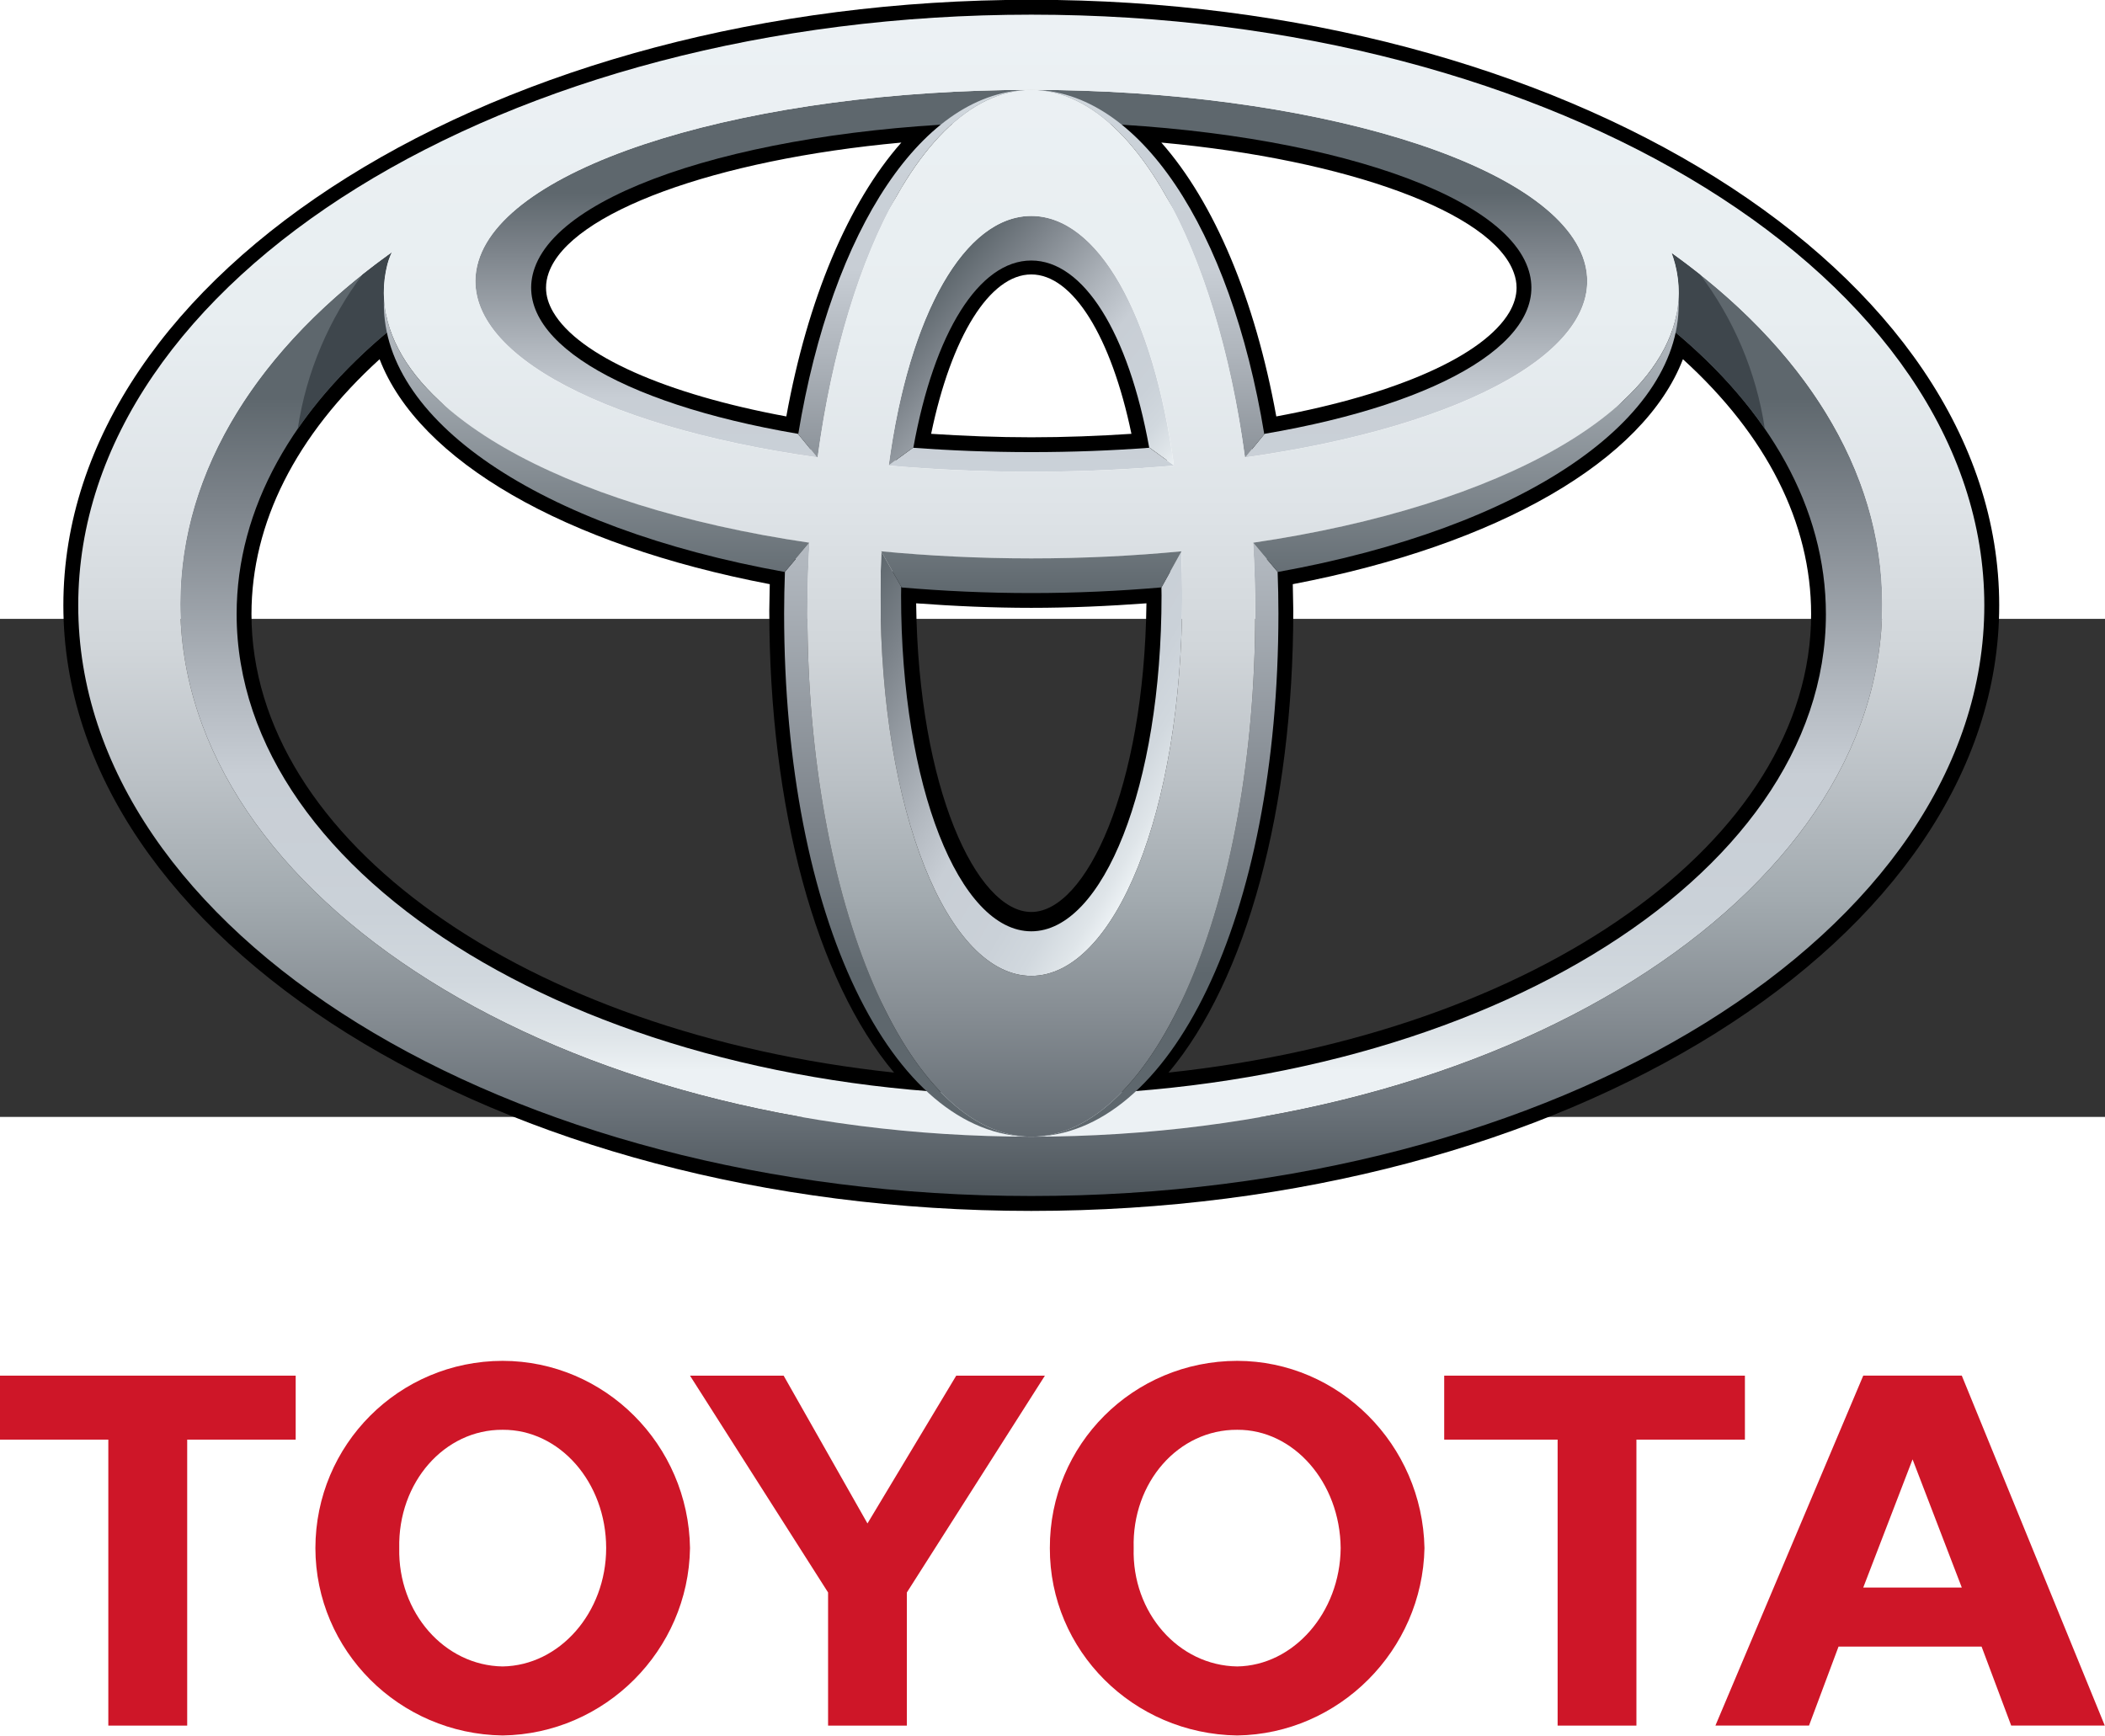 <?xml version="1.0" encoding="UTF-8" standalone="no"?>
<!-- Generator: Adobe Illustrator 12.0.0, SVG Export Plug-In . SVG Version: 6.00 Build 51448)  -->
<svg
   xmlns:dc="http://purl.org/dc/elements/1.1/"
   xmlns:cc="http://web.resource.org/cc/"
   xmlns:rdf="http://www.w3.org/1999/02/22-rdf-syntax-ns#"
   xmlns:svg="http://www.w3.org/2000/svg"
   xmlns="http://www.w3.org/2000/svg"
   xmlns:xlink="http://www.w3.org/1999/xlink"
   xmlns:sodipodi="http://sodipodi.sourceforge.net/DTD/sodipodi-0.dtd"
   xmlns:inkscape="http://www.inkscape.org/namespaces/inkscape"
   version="1.0"
   id="Layer_1"
   width="140.639"
   height="115.984"
   viewBox="0 0 490.155 115.984"
   overflow="visible"
   enable-background="new 0 0 490.155 115.984"
   xml:space="preserve"
   sodipodi:version="0.32"
   inkscape:version="0.45.1"
   sodipodi:docname="Toyota.svg"
   inkscape:output_extension="org.inkscape.output.svg.inkscape"
   sodipodi:docbase="C:\Users\Virgile"><rect x="0" y="0" width="490.155" height="115.984" fill="#333333" stroke="none"/><defs
   id="defs9701">
	
	
	
	
	
	
	
	
	
	
	
	
	
	
	
	
	
	
	
	
	
	
	
	
	
	
	<linearGradient
   y2="26.596"
   x2="418.429"
   y1="71.574"
   x1="418.429"
   gradientUnits="userSpaceOnUse"
   id="XMLID_13_">
		<stop
   id="stop9475"
   style="stop-color:#ECF1F4"
   offset="0" />
		<stop
   id="stop9477"
   style="stop-color:#DFE5E9"
   offset="0.049" />
		<stop
   id="stop9479"
   style="stop-color:#D1D8DE"
   offset="0.133" />
		<stop
   id="stop9481"
   style="stop-color:#CAD1D8"
   offset="0.239" />
		<stop
   id="stop9483"
   style="stop-color:#C8CED5"
   offset="0.44" />
		<stop
   id="stop9485"
   style="stop-color:#B1B7BE"
   offset="0.573" />
		<stop
   id="stop9487"
   style="stop-color:#7B8289"
   offset="0.85" />
		<stop
   id="stop9489"
   style="stop-color:#5E676D"
   offset="1" />
	</linearGradient>
	
	<linearGradient
   y2="12.93"
   x2="418.43"
   y1="37.302"
   x1="418.43"
   gradientUnits="userSpaceOnUse"
   id="XMLID_14_">
		<stop
   id="stop9494"
   style="stop-color:#ECF1F4"
   offset="0" />
		<stop
   id="stop9496"
   style="stop-color:#DFE5E9"
   offset="0.049" />
		<stop
   id="stop9498"
   style="stop-color:#D1D8DE"
   offset="0.133" />
		<stop
   id="stop9500"
   style="stop-color:#CAD1D8"
   offset="0.239" />
		<stop
   id="stop9502"
   style="stop-color:#C8CED5"
   offset="0.44" />
		<stop
   id="stop9504"
   style="stop-color:#B1B7BE"
   offset="0.573" />
		<stop
   id="stop9506"
   style="stop-color:#7B8289"
   offset="0.85" />
		<stop
   id="stop9508"
   style="stop-color:#5E676D"
   offset="1" />
	</linearGradient>
	
	<linearGradient
   y2="20.054"
   x2="411.302"
   y1="32.823"
   x1="426.519"
   gradientUnits="userSpaceOnUse"
   id="XMLID_15_">
		<stop
   id="stop9513"
   style="stop-color:#ECF1F4"
   offset="0" />
		<stop
   id="stop9515"
   style="stop-color:#DFE5E9"
   offset="0.049" />
		<stop
   id="stop9517"
   style="stop-color:#D1D8DE"
   offset="0.133" />
		<stop
   id="stop9519"
   style="stop-color:#CAD1D8"
   offset="0.239" />
		<stop
   id="stop9521"
   style="stop-color:#C8CED5"
   offset="0.44" />
		<stop
   id="stop9523"
   style="stop-color:#B1B7BE"
   offset="0.573" />
		<stop
   id="stop9525"
   style="stop-color:#7B8289"
   offset="0.85" />
		<stop
   id="stop9527"
   style="stop-color:#5E676D"
   offset="1" />
	</linearGradient>
	
	<linearGradient
   y2="41.254"
   x2="405.879"
   y1="54.065"
   x1="428.069"
   gradientUnits="userSpaceOnUse"
   id="XMLID_16_">
		<stop
   id="stop9532"
   style="stop-color:#ECF1F4"
   offset="0" />
		<stop
   id="stop9534"
   style="stop-color:#DFE5E9"
   offset="0.049" />
		<stop
   id="stop9536"
   style="stop-color:#D1D8DE"
   offset="0.133" />
		<stop
   id="stop9538"
   style="stop-color:#CAD1D8"
   offset="0.239" />
		<stop
   id="stop9540"
   style="stop-color:#C8CED5"
   offset="0.44" />
		<stop
   id="stop9542"
   style="stop-color:#B1B7BE"
   offset="0.573" />
		<stop
   id="stop9544"
   style="stop-color:#7B8289"
   offset="0.85" />
		<stop
   id="stop9546"
   style="stop-color:#5E676D"
   offset="1" />
	</linearGradient>
	
	<linearGradient
   y2="39.647"
   x2="410.642"
   y1="0.99"
   x1="410.642"
   gradientUnits="userSpaceOnUse"
   id="XMLID_17_">
		<stop
   id="stop9551"
   style="stop-color:#ECF1F4"
   offset="0" />
		<stop
   id="stop9553"
   style="stop-color:#DFE5E9"
   offset="0.049" />
		<stop
   id="stop9555"
   style="stop-color:#D1D8DE"
   offset="0.133" />
		<stop
   id="stop9557"
   style="stop-color:#CAD1D8"
   offset="0.239" />
		<stop
   id="stop9559"
   style="stop-color:#C8CED5"
   offset="0.44" />
		<stop
   id="stop9561"
   style="stop-color:#B1B7BE"
   offset="0.573" />
		<stop
   id="stop9563"
   style="stop-color:#7B8289"
   offset="0.85" />
		<stop
   id="stop9565"
   style="stop-color:#5E676D"
   offset="1" />
	</linearGradient>
	
	<linearGradient
   y2="39.647"
   x2="426.212"
   y1="0.99"
   x1="426.212"
   gradientUnits="userSpaceOnUse"
   id="XMLID_18_">
		<stop
   id="stop9570"
   style="stop-color:#ECF1F4"
   offset="0" />
		<stop
   id="stop9572"
   style="stop-color:#DFE5E9"
   offset="0.049" />
		<stop
   id="stop9574"
   style="stop-color:#D1D8DE"
   offset="0.133" />
		<stop
   id="stop9576"
   style="stop-color:#CAD1D8"
   offset="0.239" />
		<stop
   id="stop9578"
   style="stop-color:#C8CED5"
   offset="0.44" />
		<stop
   id="stop9580"
   style="stop-color:#B1B7BE"
   offset="0.573" />
		<stop
   id="stop9582"
   style="stop-color:#7B8289"
   offset="0.85" />
		<stop
   id="stop9584"
   style="stop-color:#5E676D"
   offset="1" />
	</linearGradient>
	
	<linearGradient
   y2="65.181"
   x2="426.685"
   y1="0.665"
   x1="426.685"
   gradientUnits="userSpaceOnUse"
   id="XMLID_19_">
		<stop
   id="stop9589"
   style="stop-color:#ECF1F4"
   offset="0" />
		<stop
   id="stop9591"
   style="stop-color:#DFE5E9"
   offset="0.049" />
		<stop
   id="stop9593"
   style="stop-color:#D1D8DE"
   offset="0.133" />
		<stop
   id="stop9595"
   style="stop-color:#CAD1D8"
   offset="0.239" />
		<stop
   id="stop9597"
   style="stop-color:#C8CED5"
   offset="0.44" />
		<stop
   id="stop9599"
   style="stop-color:#B1B7BE"
   offset="0.573" />
		<stop
   id="stop9601"
   style="stop-color:#7B8289"
   offset="0.85" />
		<stop
   id="stop9603"
   style="stop-color:#5E676D"
   offset="1" />
	</linearGradient>
	
	<linearGradient
   y2="65.181"
   x2="410.171"
   y1="0.665"
   x1="410.171"
   gradientUnits="userSpaceOnUse"
   id="XMLID_20_">
		<stop
   id="stop9608"
   style="stop-color:#ECF1F4"
   offset="0" />
		<stop
   id="stop9610"
   style="stop-color:#DFE5E9"
   offset="0.049" />
		<stop
   id="stop9612"
   style="stop-color:#D1D8DE"
   offset="0.133" />
		<stop
   id="stop9614"
   style="stop-color:#CAD1D8"
   offset="0.239" />
		<stop
   id="stop9616"
   style="stop-color:#C8CED5"
   offset="0.44" />
		<stop
   id="stop9618"
   style="stop-color:#B1B7BE"
   offset="0.573" />
		<stop
   id="stop9620"
   style="stop-color:#7B8289"
   offset="0.85" />
		<stop
   id="stop9622"
   style="stop-color:#5E676D"
   offset="1" />
	</linearGradient>
	
	
	
	<linearGradient
   y2="79.937"
   x2="418.427"
   y1="0.994"
   x1="418.427"
   gradientUnits="userSpaceOnUse"
   id="XMLID_21_">
		<stop
   id="stop9631"
   style="stop-color:#ECF1F4"
   offset="0" />
		<stop
   id="stop9633"
   style="stop-color:#E8EEF1"
   offset="0.255" />
		<stop
   id="stop9635"
   style="stop-color:#DFE4E8"
   offset="0.409" />
		<stop
   id="stop9637"
   style="stop-color:#D1D6DA"
   offset="0.535" />
		<stop
   id="stop9639"
   style="stop-color:#BBC1C6"
   offset="0.647" />
		<stop
   id="stop9641"
   style="stop-color:#A2AAAF"
   offset="0.749" />
		<stop
   id="stop9643"
   style="stop-color:#868D93"
   offset="0.845" />
		<stop
   id="stop9645"
   style="stop-color:#676F76"
   offset="0.933" />
		<stop
   id="stop9647"
   style="stop-color:#4D555B"
   offset="1" />
	</linearGradient>
	
	<linearGradient
   y2="79.938"
   x2="418.43"
   y1="0.99"
   x1="418.43"
   gradientUnits="userSpaceOnUse"
   id="XMLID_22_">
		<stop
   id="stop9652"
   style="stop-color:#ECF1F4"
   offset="0" />
		<stop
   id="stop9654"
   style="stop-color:#E8EEF1"
   offset="0.255" />
		<stop
   id="stop9656"
   style="stop-color:#DFE4E8"
   offset="0.409" />
		<stop
   id="stop9658"
   style="stop-color:#D1D6DA"
   offset="0.535" />
		<stop
   id="stop9660"
   style="stop-color:#BBC1C6"
   offset="0.647" />
		<stop
   id="stop9662"
   style="stop-color:#A2AAAF"
   offset="0.749" />
		<stop
   id="stop9664"
   style="stop-color:#868D93"
   offset="0.845" />
		<stop
   id="stop9666"
   style="stop-color:#676F76"
   offset="0.933" />
		<stop
   id="stop9668"
   style="stop-color:#4D555B"
   offset="1" />
	</linearGradient>
	
	<linearGradient
   y2="79.942"
   x2="418.429"
   y1="0.998"
   x1="418.429"
   gradientUnits="userSpaceOnUse"
   id="XMLID_23_">
		<stop
   id="stop9673"
   style="stop-color:#ECF1F4"
   offset="0" />
		<stop
   id="stop9675"
   style="stop-color:#E8EEF1"
   offset="0.255" />
		<stop
   id="stop9677"
   style="stop-color:#DFE4E8"
   offset="0.409" />
		<stop
   id="stop9679"
   style="stop-color:#D1D6DA"
   offset="0.535" />
		<stop
   id="stop9681"
   style="stop-color:#BBC1C6"
   offset="0.647" />
		<stop
   id="stop9683"
   style="stop-color:#A2AAAF"
   offset="0.749" />
		<stop
   id="stop9685"
   style="stop-color:#868D93"
   offset="0.845" />
		<stop
   id="stop9687"
   style="stop-color:#676F76"
   offset="0.933" />
		<stop
   id="stop9689"
   style="stop-color:#4D555B"
   offset="1" />
	</linearGradient>
	
	<linearGradient
   y2="39.865"
   x2="418.429"
   y1="17.366"
   x1="418.429"
   gradientUnits="userSpaceOnUse"
   id="XMLID_24_">
		<stop
   id="stop9694"
   style="stop-color:#C8CED5"
   offset="0" />
		<stop
   id="stop9696"
   style="stop-color:#5E676D"
   offset="1" />
	</linearGradient>
	
<linearGradient
   inkscape:collect="always"
   xlink:href="#XMLID_13_"
   id="linearGradient9931"
   gradientUnits="userSpaceOnUse"
   x1="418.429"
   y1="71.574"
   x2="418.429"
   y2="26.596" /><linearGradient
   inkscape:collect="always"
   xlink:href="#XMLID_14_"
   id="linearGradient9933"
   gradientUnits="userSpaceOnUse"
   x1="418.43"
   y1="37.302"
   x2="418.43"
   y2="12.93" /><linearGradient
   inkscape:collect="always"
   xlink:href="#XMLID_15_"
   id="linearGradient9935"
   gradientUnits="userSpaceOnUse"
   x1="426.519"
   y1="32.823"
   x2="411.302"
   y2="20.054" /><linearGradient
   inkscape:collect="always"
   xlink:href="#XMLID_16_"
   id="linearGradient9937"
   gradientUnits="userSpaceOnUse"
   x1="428.069"
   y1="54.065"
   x2="405.879"
   y2="41.254" /><linearGradient
   inkscape:collect="always"
   xlink:href="#XMLID_17_"
   id="linearGradient9939"
   gradientUnits="userSpaceOnUse"
   x1="410.642"
   y1="0.99"
   x2="410.642"
   y2="39.647" /><linearGradient
   inkscape:collect="always"
   xlink:href="#XMLID_18_"
   id="linearGradient9941"
   gradientUnits="userSpaceOnUse"
   x1="426.212"
   y1="0.99"
   x2="426.212"
   y2="39.647" /><linearGradient
   inkscape:collect="always"
   xlink:href="#XMLID_19_"
   id="linearGradient9943"
   gradientUnits="userSpaceOnUse"
   x1="426.685"
   y1="0.665"
   x2="426.685"
   y2="65.181" /><linearGradient
   inkscape:collect="always"
   xlink:href="#XMLID_20_"
   id="linearGradient9945"
   gradientUnits="userSpaceOnUse"
   x1="410.171"
   y1="0.665"
   x2="410.171"
   y2="65.181" /><linearGradient
   inkscape:collect="always"
   xlink:href="#XMLID_21_"
   id="linearGradient9947"
   gradientUnits="userSpaceOnUse"
   x1="418.427"
   y1="0.994"
   x2="418.427"
   y2="79.937" /><linearGradient
   inkscape:collect="always"
   xlink:href="#XMLID_22_"
   id="linearGradient9949"
   gradientUnits="userSpaceOnUse"
   x1="418.43"
   y1="0.99"
   x2="418.43"
   y2="79.938" /><linearGradient
   inkscape:collect="always"
   xlink:href="#XMLID_23_"
   id="linearGradient9951"
   gradientUnits="userSpaceOnUse"
   x1="418.429"
   y1="0.998"
   x2="418.429"
   y2="79.942" /><linearGradient
   inkscape:collect="always"
   xlink:href="#XMLID_24_"
   id="linearGradient9953"
   gradientUnits="userSpaceOnUse"
   x1="418.429"
   y1="17.366"
   x2="418.429"
   y2="39.865" /></defs><sodipodi:namedview
   inkscape:window-height="1000"
   inkscape:window-width="1400"
   inkscape:pageshadow="2"
   inkscape:pageopacity="0.0"
   guidetolerance="10.0"
   gridtolerance="10.0"
   objecttolerance="10.0"
   borderopacity="1.0"
   bordercolor="#666666"
   pagecolor="#ffffff"
   id="base"
   inkscape:zoom="1.3791556"
   inkscape:cx="245.0775"
   inkscape:cy="57.992001"
   inkscape:window-x="-8"
   inkscape:window-y="-8"
   inkscape:current-layer="Layer_1" />

<g
   id="g9850"
   transform="matrix(3.485,0,0,3.485,-1218.086,-144.172)"><path
     d="M 419.669,103.463 C 419.648,96.545 425.224,90.963 432.189,90.951 C 438.984,90.963 444.564,96.545 444.7,103.463 C 444.564,110.305 438.984,115.887 432.189,115.984 C 425.224,115.887 419.648,110.305 419.669,103.463 L 419.669,103.463 z M 432.189,111.372 C 435.949,111.313 439.062,107.78 439.1,103.464 C 439.062,99.066 435.949,95.532 432.189,95.558 C 428.266,95.533 425.146,99.066 425.27,103.464 C 425.146,107.78 428.266,111.313 432.189,111.372"
     id="path9448"
     style="fill:#ce1628" /><polyline
     points="458.861,96.215 458.861,115.325 453.596,115.325 453.596,96.215 446.018,96.215 446.018,91.94    466.11,91.94 466.11,96.215 458.861,96.215  "
     id="polyline9450"
     style="fill:#ce1628" /><path
     d="M 472.365,110.047 L 472.365,110.047 L 470.393,115.324 L 464.139,115.324 L 474.017,91.939 L 480.601,91.939 L 490.155,115.324 L 483.902,115.324 L 481.924,110.047 L 472.365,110.047 L 472.365,110.047 z M 477.312,106.099 L 480.601,106.099 L 477.312,97.534 L 474.017,106.099 L 477.312,106.099"
     id="path9452"
     style="fill:#ce1628" /><polyline
     points="362.03,96.215 362.03,115.325 356.76,115.325 356.76,96.215 349.516,96.215 349.516,91.94    369.279,91.94 369.279,96.215 362.03,96.215  "
     id="polyline9454"
     style="fill:#ce1628" /><path
     d="M 370.596,103.463 C 370.606,96.545 376.18,90.963 383.106,90.951 C 389.944,90.963 395.525,96.545 395.626,103.463 C 395.525,110.305 389.944,115.887 383.106,115.984 C 376.18,115.887 370.606,110.305 370.596,103.463 L 370.596,103.463 z M 383.106,111.372 C 386.911,111.313 390.021,107.78 390.024,103.464 C 390.021,99.066 386.911,95.532 383.106,95.558 C 379.222,95.533 376.107,99.066 376.198,103.464 C 376.107,107.78 379.222,111.313 383.106,111.372"
     id="path9456"
     style="fill:#ce1628" /><polyline
     points="407.483,115.325 410.115,115.325 410.115,106.429 419.339,91.94 413.414,91.94 407.483,101.817    401.882,91.94 395.625,91.94 404.851,106.429 404.851,115.325 407.483,115.325  "
     id="polyline9458"
     style="fill:#ce1628" /><path
     d="M 353.756,40.466 C 353.756,62.779 382.769,80.932 418.429,80.932 C 454.088,80.932 483.101,62.778 483.101,40.466 C 483.101,18.151 454.088,0 418.429,0 C 382.769,0 353.756,18.151 353.756,40.466 z M 355.742,40.466 C 355.742,19.251 383.862,1.989 418.43,1.989 C 452.995,1.989 481.118,19.251 481.118,40.466 C 481.118,61.687 452.996,78.948 418.43,78.948 C 383.862,78.948 355.742,61.687 355.742,40.466 z "
     id="path9460" /><path
     d="M 412.318,7.356 C 397.182,8.28 386.188,12.293 384.313,17.577 C 384.12,18.126 384.023,18.681 384.023,19.236 C 384.023,20.128 384.275,21.019 384.775,21.872 C 386.877,25.452 393.397,28.403 402.676,29.987 L 403.659,30.148 L 403.823,29.168 C 405.347,19.876 408.69,12.57 413,9.12 L 415.441,7.162 L 412.318,7.356 z M 386.488,20.873 C 386.165,20.323 386.006,19.78 386.006,19.245 C 386.006,18.908 386.065,18.578 386.185,18.243 L 386.185,18.243 C 387.616,14.206 397.332,10.679 409.746,9.541 C 406.205,13.547 403.481,20.001 402.061,27.842 C 393.994,26.349 388.194,23.78 386.488,20.873 z M 384.313,17.578 L 384.313,17.578 L 384.313,17.578 z "
     id="path9462" /><path
     d="M 409.55,29.76 L 409.357,30.84 L 410.452,30.923 C 413.049,31.117 415.733,31.221 418.428,31.221 C 421.123,31.221 423.81,31.117 426.407,30.923 L 427.5,30.84 L 427.307,29.76 C 425.815,21.376 422.493,16.368 418.431,16.368 C 414.363,16.369 411.043,21.376 409.55,29.76 z M 418.429,18.353 C 421.206,18.353 423.77,22.512 425.12,29.004 C 422.925,29.148 420.688,29.236 418.427,29.236 C 416.169,29.236 413.93,29.147 411.737,29.004 C 413.083,22.512 415.652,18.353 418.429,18.353 z "
     id="path9464" /><path
     d="M 423.855,9.12 C 428.164,12.57 431.51,19.876 433.035,29.167 L 433.197,30.147 L 434.177,29.986 C 443.46,28.403 449.985,25.451 452.077,21.871 C 452.891,20.495 453.047,19.011 452.543,17.576 C 450.669,12.291 439.676,8.279 424.539,7.355 L 421.419,7.161 L 423.855,9.12 z M 427.118,9.541 C 439.527,10.679 449.243,14.212 450.67,18.243 C 450.794,18.578 450.853,18.908 450.853,19.245 C 450.853,19.78 450.69,20.323 450.374,20.873 C 448.662,23.78 442.86,26.35 434.799,27.842 C 433.377,20 430.658,13.547 427.118,9.541 z "
     id="path9466" /><path
     d="M 374.736,21.473 C 367.933,27.171 364.339,33.941 364.339,41.053 C 364.339,57.783 384.74,71.926 411.792,73.942 L 414.813,74.169 L 412.513,72.204 C 406.586,67.134 402.906,55.104 402.906,40.808 L 402.969,37.43 L 402.139,37.262 C 387.91,34.712 377.788,28.729 376.347,22.029 L 376,20.419 L 374.736,21.473 z M 366.325,41.053 C 366.325,34.954 369.3,29.101 374.886,24.018 C 377.489,30.788 387.212,36.427 400.955,39.051 C 400.938,39.826 400.923,40.807 400.923,40.807 C 400.923,54.063 404.069,65.51 409.257,71.688 C 384.608,69.057 366.325,56.183 366.325,41.053 z "
     id="path9468" /><path
     d="M 408.743,39.265 L 408.737,39.625 C 408.737,52.913 412.903,62.939 418.429,62.939 C 423.951,62.939 428.118,52.913 428.118,39.625 L 428.104,38.191 L 427.039,38.282 C 424.228,38.528 421.335,38.65 418.429,38.65 C 415.522,38.65 412.624,38.527 409.822,38.282 L 408.752,38.185 L 408.743,39.265 z M 426.123,40.33 C 425.975,52.694 422.078,60.956 418.43,60.956 C 414.777,60.956 410.881,52.694 410.736,40.33 C 413.259,40.516 415.837,40.632 418.43,40.632 C 421.026,40.632 423.596,40.516 426.123,40.33 z "
     id="path9470" /><path
     d="M 460.509,22.028 C 459.069,28.728 448.945,34.711 434.72,37.261 L 433.886,37.416 L 433.952,40.808 C 433.952,55.104 430.269,67.134 424.346,72.204 L 422.045,74.169 L 425.063,73.942 C 452.117,71.926 472.519,57.784 472.519,41.053 C 472.519,33.941 468.919,27.171 462.118,21.473 L 460.858,20.419 L 460.509,22.028 z M 461.968,24.018 C 467.557,29.101 470.534,34.955 470.534,41.053 C 470.534,56.183 452.252,69.057 427.601,71.688 C 432.789,65.51 435.934,54.063 435.934,40.807 C 435.934,40.807 435.914,39.826 435.901,39.051 C 449.642,36.427 459.366,30.788 461.968,24.018 z "
     id="path9472" /><path
     d="M 461.212,16.919 C 461.304,17.171 461.386,17.428 461.452,17.687 C 461.826,19.173 461.749,20.633 461.264,22.055 C 467.717,27.377 471.522,33.941 471.522,41.054 C 471.522,58.806 447.75,73.2 418.428,73.2 C 389.104,73.2 365.333,58.805 365.333,41.054 C 365.333,33.947 369.142,27.377 375.588,22.055 C 375.108,20.633 375.029,19.173 375.403,17.687 C 375.47,17.423 375.582,17.144 375.712,16.867 C 366.905,23.14 361.566,31.364 361.566,40.369 C 361.566,60.032 387.022,75.971 418.428,75.971 C 449.829,75.971 475.289,60.032 475.289,40.369 C 475.291,31.382 469.972,23.179 461.212,16.919 z "
     id="path9491"
     style="fill:url(#linearGradient9931)" /><path
     d="M 426.328,29.935 C 423.822,30.123 421.182,30.226 418.428,30.226 C 415.675,30.226 413.035,30.123 410.53,29.935 L 410.522,29.935 L 408.884,31.125 C 411.906,31.389 415.096,31.538 418.43,31.538 C 421.763,31.538 424.953,31.389 427.977,31.125 L 426.328,29.935 L 426.328,29.935 z M 455.374,17.461 C 453.377,10.864 436.924,6.019 418.43,6.019 C 399.939,6.019 383.486,10.864 381.489,17.461 C 379.757,23.184 389.215,28.481 404.135,30.582 L 402.838,29.004 L 402.838,29.004 C 390.768,26.95 383.593,22.57 385.248,17.913 C 387.254,12.26 401.824,8.164 418.428,8.164 C 435.031,8.164 449.604,12.259 451.608,17.913 C 453.261,22.57 446.091,26.95 434.017,29.004 L 434.017,29.004 L 432.725,30.582 C 447.64,28.481 457.103,23.185 455.374,17.461 z "
     id="path9510"
     style="fill:url(#linearGradient9933)" /><path
     d="M 410.548,29.935 C 411.935,22.235 414.94,17.423 418.427,17.423 C 421.917,17.423 424.921,22.235 426.309,29.935 L 426.335,29.935 L 427.955,31.111 C 426.588,20.942 422.84,14.444 418.429,14.444 C 414.014,14.444 410.267,20.943 408.901,31.111 L 410.521,29.935 L 410.548,29.935 z "
     id="path9529"
     style="fill:url(#linearGradient9935)" /><path
     d="M 428.449,36.873 L 427.124,39.27 L 427.124,39.27 C 427.124,39.444 427.132,39.624 427.132,39.806 C 427.132,52.57 423.228,62.248 418.428,62.248 C 413.623,62.248 409.728,52.57 409.728,39.806 C 409.728,39.604 409.732,39.406 409.736,39.212 L 408.409,36.873 C 408.37,37.831 408.35,38.799 408.35,39.793 C 408.35,54.264 412.862,65.226 418.43,65.226 C 423.997,65.226 428.513,54.264 428.513,39.793 C 428.512,38.799 428.488,37.831 428.449,36.873 z "
     id="path9548"
     style="fill:url(#linearGradient9937)" /><path
     d="M 404.155,30.588 C 406.062,16.453 411.731,6.019 418.429,6.019 C 411.248,6.019 405.128,15.263 402.856,29.031 L 404.135,30.588 L 404.155,30.588 z "
     id="path9567"
     style="fill:url(#linearGradient9939)" /><path
     d="M 432.705,30.588 L 432.719,30.588 L 433.997,29.031 C 431.73,15.264 425.605,6.02 418.429,6.02 C 425.126,6.02 430.799,16.454 432.705,30.588 z "
     id="path9586"
     style="fill:url(#linearGradient9941)" /><path
     d="M 434.888,38.229 L 433.26,36.286 L 433.246,36.286 C 433.338,37.83 433.39,39.4 433.39,40.994 C 433.39,60.31 426.691,75.971 418.429,75.971 C 427.693,75.971 434.941,61.447 434.941,40.994 C 434.941,40.059 434.921,39.141 434.888,38.229 z "
     id="path9605"
     style="fill:url(#linearGradient9943)" /><path
     d="M 403.47,40.995 C 403.47,39.401 403.524,37.831 403.612,36.287 L 403.6,36.287 L 401.968,38.225 C 401.936,39.142 401.914,40.06 401.914,40.996 C 401.914,61.448 409.168,75.973 418.429,75.973 C 410.171,75.971 403.47,60.311 403.47,40.995 z "
     id="path9624"
     style="fill:url(#linearGradient9945)" /><path
     d="M 461.265,22.055 C 463.732,24.09 465.813,26.311 467.441,28.67 C 466.866,24.833 465.335,21.305 463.1,18.34 C 462.486,17.856 461.86,17.377 461.212,16.92 C 461.304,17.172 461.386,17.429 461.452,17.688 C 461.827,19.173 461.75,20.632 461.265,22.055 z "
     id="path9626"
     style="fill:#3e464c" /><path
     d="M 375.589,22.055 C 375.109,20.633 375.03,19.173 375.404,17.687 C 375.471,17.423 375.583,17.144 375.713,16.867 C 375.04,17.351 374.391,17.842 373.757,18.34 C 371.527,21.305 369.995,24.833 369.416,28.67 C 371.044,26.311 373.122,24.09 375.589,22.055 z "
     id="path9628"
     style="fill:#3e464c" /><path
     d="M 354.75,40.466 C 354.75,18.669 383.258,0.994 418.43,0.994 C 453.597,0.994 482.106,18.669 482.106,40.466 C 482.106,62.269 453.597,79.936 418.43,79.936 C 383.257,79.936 354.75,62.269 354.75,40.466 z M 418.429,75.971 C 449.83,75.971 475.29,60.032 475.29,40.369 C 475.29,20.704 449.83,4.76 418.429,4.76 C 387.023,4.76 361.565,20.704 361.565,40.369 C 361.565,60.032 387.023,75.971 418.429,75.971 z "
     id="path9649"
     style="fill:url(#linearGradient9947)" /><path
     d="M 403.47,40.995 C 403.47,21.881 410.171,6.02 418.429,6.02 C 426.691,6.02 433.39,21.881 433.39,40.995 C 433.39,60.311 426.691,75.972 418.429,75.972 C 410.167,75.972 403.47,60.311 403.47,40.995 z M 418.429,65.226 C 423.996,65.226 428.512,54.264 428.512,39.799 C 428.512,24.787 423.996,14.444 418.429,14.444 C 412.861,14.444 408.349,24.787 408.349,39.799 C 408.349,54.264 412.861,65.226 418.429,65.226 z "
     id="path9670"
     style="fill:url(#linearGradient9949)" /><path
     d="M 375.405,17.687 C 377.047,11.188 396.895,1.731 418.429,1.731 C 439.96,1.731 459.127,8.488 461.452,17.687 C 464.055,27.998 444.927,37.327 418.429,37.327 C 391.925,37.327 372.798,27.997 375.405,17.687 z M 418.429,6.02 C 399.938,6.02 383.485,10.865 381.488,17.462 C 379.252,24.852 395.675,31.538 418.429,31.538 C 441.187,31.538 457.608,24.852 455.373,17.462 C 453.376,10.864 436.923,6.02 418.429,6.02 z "
     id="path9691"
     style="fill:url(#linearGradient9951)" /><path
     d="M 408.388,36.854 L 408.4,36.862 L 409.765,39.271 C 412.546,39.509 415.438,39.645 418.429,39.645 C 421.433,39.645 424.332,39.509 427.131,39.266 L 428.46,36.863 L 428.468,36.855 C 425.27,37.159 421.917,37.328 418.429,37.328 C 414.94,37.327 411.585,37.158 408.388,36.854 z M 461.677,19.915 C 461.336,27.288 450.004,33.819 433.254,36.28 L 433.26,36.286 L 434.894,38.237 C 451.284,35.292 462.065,28.055 461.677,19.915 z M 375.18,19.915 C 374.792,28.062 385.574,35.291 401.959,38.237 L 403.596,36.286 L 403.6,36.28 C 386.849,33.819 375.525,27.288 375.18,19.915 z "
     id="path9698"
     style="fill:url(#linearGradient9953)" /></g></svg>